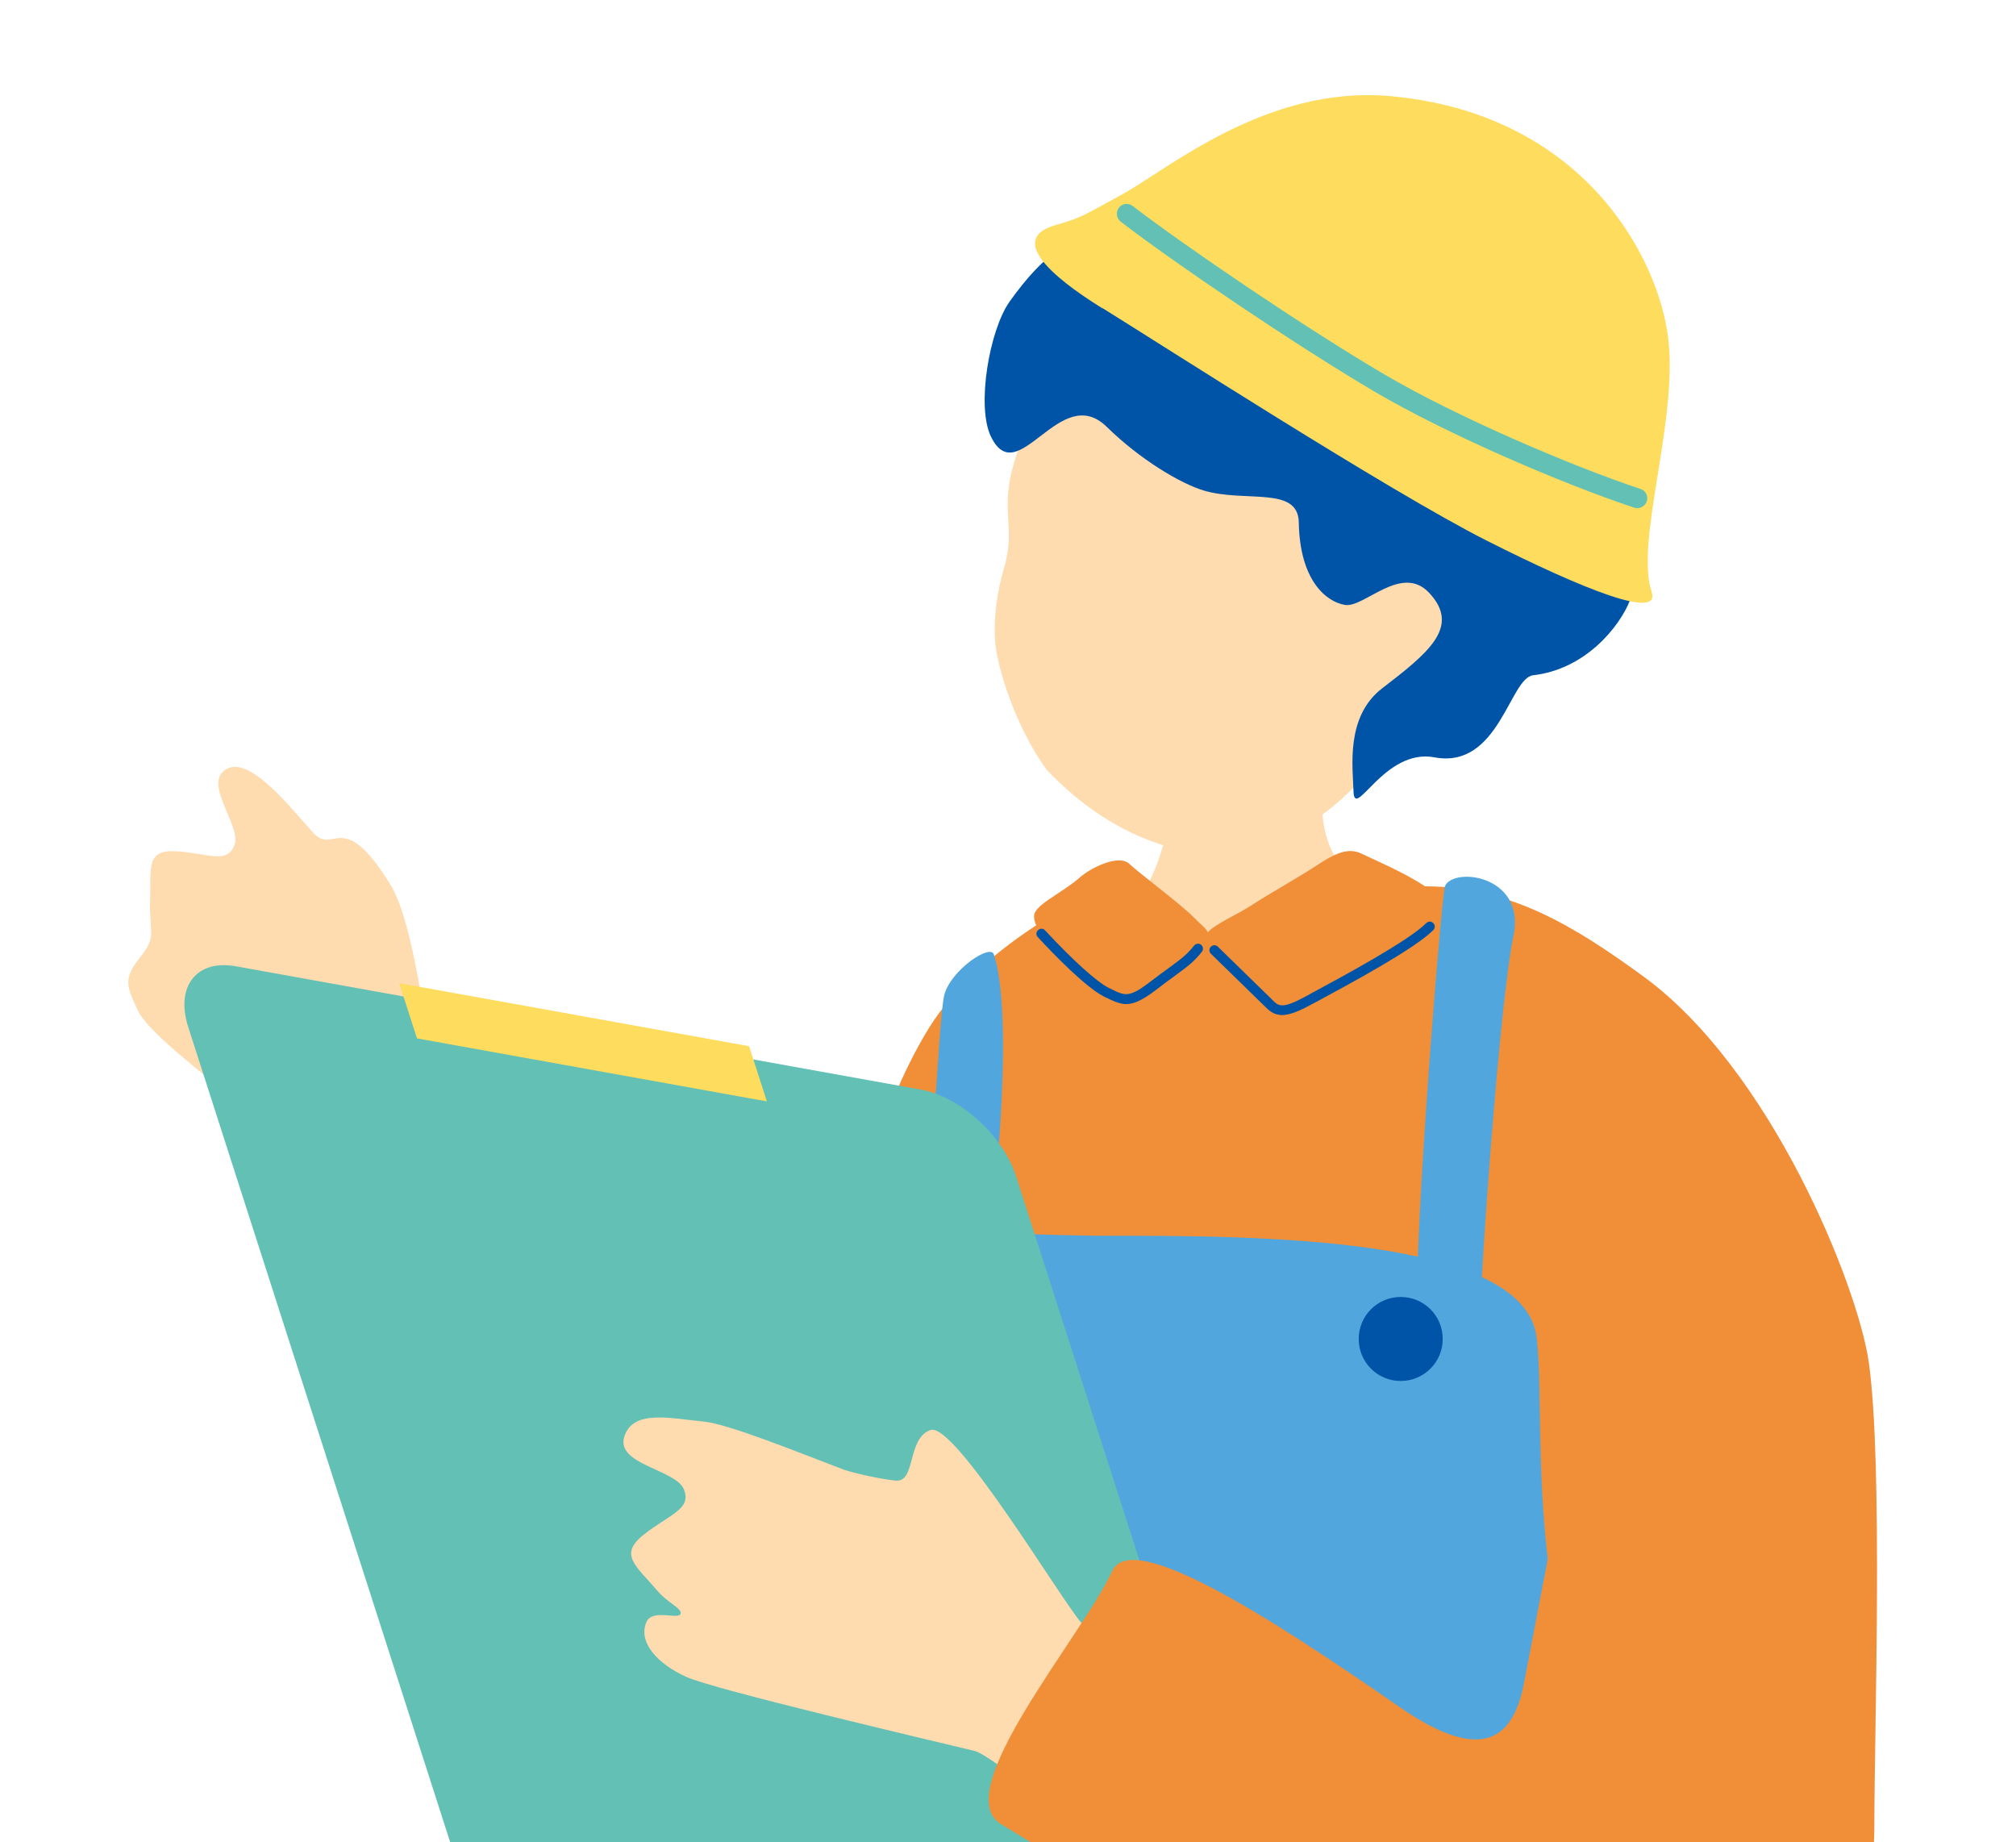 <?xml version="1.0" encoding="UTF-8"?>
<svg id="_レイヤー_2" data-name="レイヤー 2" xmlns="http://www.w3.org/2000/svg" xmlns:xlink="http://www.w3.org/1999/xlink" viewBox="0 0 123.82 113.14">
  <defs>
    <style>
      .cls-1 {
        fill: #51a7dd;
      }

      .cls-2 {
        fill: none;
      }

      .cls-3 {
        fill: #62c0b4;
      }

      .cls-4 {
        fill: #ffdbb0;
      }

      .cls-5 {
        fill: #fedc5e;
      }

      .cls-6 {
        fill: #f18e38;
      }

      .cls-7 {
        fill: #0054a7;
      }

      .cls-8 {
        clip-path: url(#clippath);
      }
    </style>
    <clipPath id="clippath">
      <rect class="cls-2" width="123.82" height="113.14"/>
    </clipPath>
  </defs>
  <g id="_デザイン" data-name="デザイン">
    <g class="cls-8">
      <g>
        <g>
          <path class="cls-4" d="M84.59,46.72c-3.53,4.5-8.03,6.23-11.43,5.61-3.4-.62-6.35-2.4-8.88-5.06-1.92-2.64-3.05-6.34-3.16-7.87-.1-1.4.1-3,.54-4.49,1.02-3.47-1.19-3.81,2.36-10.55,1.08-2.05,2.53-6.63,11.79-5.52,8.13.97,23.66,14.4,8.77,27.88Z"/>
          <path class="cls-7" d="M84.93,12.81c1.13.45,1.61.67,3.81.05,2.2-.62,6.07.36,7.84,2.13,3.07,3.09,1.52,6.97,1.37,9.66-.11,2.01,1.72,2.53,2.61,4.12,1.15,2.06.25,6.31-.45,8.1-.62,1.58-2.7,4.23-5.95,4.6-1.44.17-2.1,5.78-6.06,5.04-3.09-.58-4.92,3.94-4.97,2.08-.04-1.46-.5-4.57,1.75-6.31,2.82-2.17,4.87-3.78,2.89-5.88-1.7-1.8-3.98.94-5.16.75-1.13-.18-2.78-1.47-2.84-5.07-.04-2.25-3.26-1.2-5.82-1.95-1.45-.43-3.94-1.92-5.98-3.92-2.87-2.8-5.44,3.99-7.1.62-.92-1.87-.1-6.57,1.14-8.31,4.4-6.18,6.27-2.88,8.03-5.02,2.52-3.05,5.47-4.8,9.23-3.86,3.76.94,4.4,2.44,5.68,3.16Z"/>
        </g>
        <g>
          <path class="cls-4" d="M33.12,74.87c-1.86-2.87-5.95-6.84-6.71-10.52-.41-1.98-1.06-7.83-2.47-10.09-2.94-4.71-3.41-1.7-4.71-3.12-1.3-1.43-3.87-4.78-5.34-3.9-1.47.87.95,3.46.51,4.65-.44,1.19-1.58.53-3.52.39-1.94-.14-1.6,1.03-1.66,3.03-.07,2,.45,2.16-.62,3.49-1.07,1.33-.8,1.8-.15,3.22.65,1.42,4.06,3.9,6.81,6.24,2.75,2.33,4.64-1.09,7.32,6.27,1.19,3.29,4.53,7.14,7.73,6.84,4.49-1.93,5.1-2.93,2.8-6.48Z"/>
          <path class="cls-3" d="M56.55,96.65c-3.18-2.31-14.44-10.61-16.81-15.34-4.85-9.68-7.82-16.14-10.55-15.28-4.22,1.32-13.86,4.28-13.1,8.03.81,4.01,7.68,15.83,12.88,23.58,4.47,6.66,12.9,15.44,19.76,13.32,6.97-2.16,17.69-7.13,7.82-14.31Z"/>
        </g>
        <path class="cls-4" d="M70.92,42.56c.45,0,10.74-.32,11.31-.39.25.95-2.15,6.61-.41,10.12,2.21,4.45,12.98,6.65,11.68,11.12-4.18,11.24-25,8.42-29.51,3.42-1.95-9.78,4.59-6.53,7.2-14.13,1.75-5.1-.25-9.51-.26-10.15Z"/>
        <g>
          <path class="cls-5" d="M67.71,18.92c3.3,2.04,17.59,11.24,23.58,14.27,6,3.03,10.74,4.91,10.15,3.15-1.03-3.09,1.63-10.49,1.02-15.56-.61-5.07-5.3-13.83-17.1-14.88-7.59-.67-13.67,4.53-16.41,6.02-2.39,1.3-2.48,1.44-4.11,1.9-2.85.81-.46,3.05,2.86,5.11Z"/>
          <path class="cls-3" d="M100.51,31.21s-.09-.01-.13-.03c-4.32-1.43-11.47-4.49-15.96-7.13-4.87-2.87-12.38-7.96-15.59-10.44-.26-.2-.31-.58-.11-.85.2-.27.58-.31.85-.11,3.18,2.45,10.63,7.51,15.47,10.35,4.42,2.6,11.46,5.61,15.72,7.03.32.1.49.45.38.76-.09.27-.36.44-.63.41Z"/>
        </g>
        <path class="cls-6" d="M113.89,133.68c-.35-6.47,1.23-17,1.23-21.64,0-5.54.54-22.13-.34-28.37-.66-4.65-5.98-17.99-13.88-23.73-4.17-3.03-8.1-5.49-13.38-5.51-1.31-.88-3.33-1.72-3.78-1.95-.63-.32-1.25-.39-2.65.53-1.4.92-3.12,1.86-4.23,2.59-.85.56-2.19,1.12-2.68,1.65-.1-.24-.44-.48-.86-.91-.78-.8-3.3-2.67-3.96-3.29-.66-.62-2.41.26-3.09.88-1.16.99-2.79,1.67-2.76,2.35,0,.19.06.37.13.55-2.13,1.39-4.92,3.59-6.61,6.34-6.65,10.83-7.53,31.8-7.67,39.54-.24,13.43,3.39,23.59,3.55,30.33.16,6.74-5.82,22.96,2.98,23,12.16.05,55.74,8.88,56.25,2.26.88-11.39,2.09-18.27,1.74-24.6Z"/>
        <path class="cls-7" d="M69,61.65c-.33-.04-.65-.18-1.05-.38l-.13-.06c-1.11-.56-3.04-2.53-4.08-3.66-.12-.12-.11-.32.02-.43.13-.12.32-.11.43.02,1.71,1.84,3.17,3.16,3.91,3.53l.13.06c.88.44,1.12.56,2.46-.47.46-.35.82-.62,1.13-.84.72-.53,1.08-.79,1.52-1.35.11-.13.3-.15.43-.05.13.11.15.3.05.43-.49.62-.9.92-1.64,1.46-.3.22-.66.48-1.11.83-.97.75-1.53.97-2.05.92Z"/>
        <path class="cls-7" d="M78.57,62.32c-.37-.04-.61-.24-.87-.5l-.07-.07c-.48-.47-2.31-2.26-3.26-3.18-.12-.12-.12-.31,0-.43.12-.12.31-.12.43,0,.96.93,2.79,2.72,3.27,3.19l.08.08c.38.38.58.58,2.07-.23l.36-.2c1.93-1.04,5.95-3.21,7.02-4.29.12-.12.31-.12.43,0,.12.12.12.31,0,.43-1.14,1.15-5.06,3.26-7.17,4.4l-.36.19c-.93.51-1.5.67-1.92.62Z"/>
        <path class="cls-7" d="M54.16,129.84c-.2-.01-.38-.16-.43-.37-.27-1.37-.64-3.03-1.04-4.86-.83-3.73-1.76-7.96-2.4-12.04-.04-.25.13-.48.38-.52.25-.04.48.13.52.38.63,4.06,1.56,8.27,2.39,11.99.41,1.84.78,3.5,1.05,4.88.05.25-.11.49-.36.54-.04,0-.07,0-.11,0Z"/>
        <g>
          <path class="cls-1" d="M49.58,121.44c.72-13.77,2.26-28.13,4.1-37.69,1.84-9.57,5-7.86,14.2-7.86s25.76,0,26.5,6.26c.74,6.26-1.77,23.52,10.54,33.97,6.4,5.44,13.85,19.33,14.01,28.22.17,9.61,4.9,48.33-2.83,50.17-7.73,1.84-52.03,3.26-62.42,2.52,0,0-6.21-2.25-6.21-15.39,0-5.68,1.68-51.98,2.1-60.17Z"/>
          <path class="cls-1" d="M61.04,58.61c1.38,4.28-.14,17.39-.69,20.56-.55,3.17-5.24,4.55-4.28,1.79.97-2.76,1.52-18.35,1.93-19.87s2.82-3.14,3.04-2.48Z"/>
          <path class="cls-1" d="M88.71,54.55c.23-1.36,5.07-.95,4.24,2.95-.83,3.9-2.03,20.87-2.03,23.27s-3.45,6.29-3.86,1.8,1.38-26.37,1.66-28.02Z"/>
          <path class="cls-7" d="M61.65,80.71c0,1.42-1.15,2.58-2.58,2.58s-2.58-1.15-2.58-2.58,1.15-2.58,2.58-2.58,2.58,1.15,2.58,2.58Z"/>
          <path class="cls-7" d="M88.61,82.23c0,1.42-1.15,2.58-2.58,2.58s-2.58-1.15-2.58-2.58,1.15-2.58,2.58-2.58,2.58,1.15,2.58,2.58Z"/>
        </g>
        <g>
          <path class="cls-3" d="M81.28,131c.8,2.48-.51,4.16-2.91,3.73l-42.11-7.58c-2.4-.43-5.02-2.82-5.81-5.3L11.56,63.07c-.8-2.48.51-4.16,2.91-3.73l42.11,7.58c2.4.43,5.02,2.82,5.82,5.3l18.88,58.78Z"/>
          <polygon class="cls-5" points="47.1 67.64 25.61 63.77 24.52 60.38 46.01 64.25 47.1 67.64"/>
        </g>
        <path class="cls-4" d="M68.2,113.62c-1.36-.92-7.27-5.83-8.34-6.09-2.77-.67-16.06-3.78-17.74-4.56-1.68-.77-2.96-2.08-2.42-3.35.35-.82,1.86-.17,2.09-.48.17-.34-.75-.67-1.38-1.41-1.36-1.59-2.45-2.25-.85-3.5,1.59-1.25,2.94-1.55,2.44-2.77-.5-1.22-4.18-1.51-3.66-3.22.52-1.71,2.86-1.13,4.86-.94,1.52.14,5.69,1.84,8.69,2.98,1.25.38,2.8.63,3.16.65,1.21.07.65-2.62,2.11-3.11,1.46-.49,7.85,10.16,9.21,11.79.22.26,5.32,3.48,10.62,6.42,3.22,1.79-3.24,11.33-8.8,7.58Z"/>
        <path class="cls-6" d="M97.5,84.63c-1.13,4.03-2.25,10.13-3.9,18.74-.74,3.87-2.99,4.7-7.72,1.41-8.02-5.56-16.37-10.9-17.57-8.3-1.85,4.02-10.12,13.6-6.82,15.55,3.52,2.08,16.28,10.61,25.49,13.31,8.88,2.61,15.89,3.01,18.9-3.51,3.06-6.63,11.16-32.85,8.08-39.61-4.4-9.67-13.92-6.71-16.47,2.41Z"/>
      </g>
    </g>
  </g>
</svg>